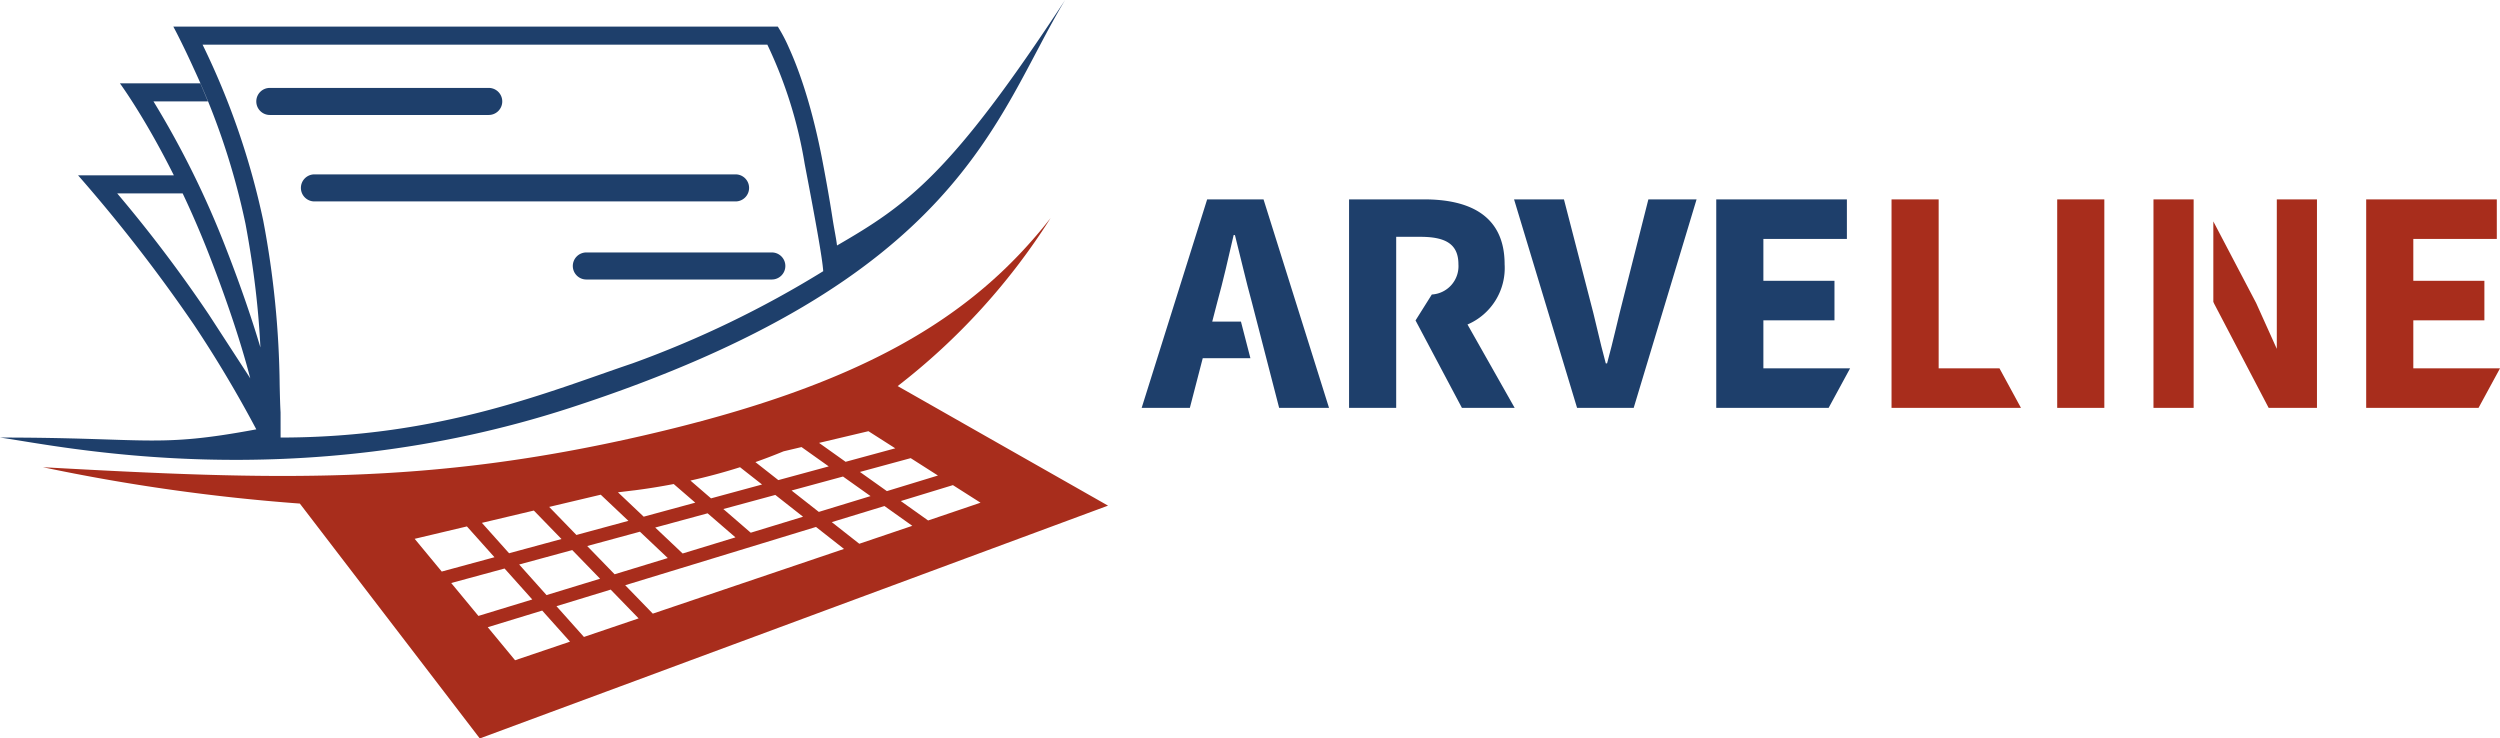 <svg xmlns="http://www.w3.org/2000/svg" width="50.788mm" height="15.002mm" viewBox="0 0 143.965 42.524">
  <defs>
    <style>
      .cls-1 {
        fill: none;
      }

      .cls-2 {
        fill: #34a5c0;
      }

      .cls-3 {
        fill: #1e3f6b;
      }

      .cls-4 {
        fill: #a82d1c;
      }
    </style>
  </defs>
  <g id="Layer_2" data-name="Layer 2">
    <g id="Layer_1-2" data-name="Layer 1">
      <g>
        <path class="cls-1" d="M40.039,28.945,38.797,27.871c-.744.143-1.509.268-2.301.368-.306.039-.608.074-.911.11l1.483,1.402Z"/>
        <path class="cls-1" d="M43.884,27.9,42.617,26.904c-.91.289-1.861.548-2.858.77l1.186,1.025Z"/>
        <path class="cls-1" d="M47.724,26.857l-1.567-1.114-1.033.245q-.787.326-1.624.62l1.32,1.037Z"/>
        <polygon class="cls-1" points="32.335 31.038 30.744 29.398 27.753 30.108 29.317 31.857 32.335 31.038"/>
        <polygon class="cls-1" points="26.89 30.312 23.881 31.026 25.44 32.911 28.477 32.086 26.89 30.312"/>
        <polygon class="cls-1" points="36.188 29.991 34.596 28.485 31.626 29.189 33.194 30.804 36.188 29.991"/>
        <polygon class="cls-1" points="51.557 25.815 50.012 24.829 47.166 25.504 48.697 26.592 51.557 25.815"/>
        <polygon class="cls-1" points="50.132 28.568 48.546 27.441 45.584 28.245 47.152 29.478 50.132 28.568"/>
        <polygon class="cls-1" points="38.456 32.135 36.851 30.618 33.814 31.443 35.394 33.07 38.456 32.135"/>
        <polygon class="cls-1" points="51.072 28.281 54.012 27.382 52.444 26.382 49.518 27.176 51.072 28.281"/>
        <polygon class="cls-1" points="29.057 32.735 25.985 33.57 27.552 35.466 30.652 34.518 29.057 32.735"/>
        <polygon class="cls-1" points="29.898 32.507 31.473 34.268 34.557 33.326 32.955 31.676 29.898 32.507"/>
        <polygon class="cls-1" points="46.245 29.755 44.647 28.5 41.656 29.312 43.233 30.675 46.245 29.755"/>
        <polygon class="cls-1" points="42.353 30.944 40.749 29.559 37.732 30.378 39.313 31.873 42.353 30.944"/>
        <polygon class="cls-1" points="47.899 30.065 49.484 31.31 52.536 30.277 50.933 29.138 47.899 30.065"/>
        <polygon class="cls-1" points="51.873 28.85 53.447 29.969 56.465 28.948 54.875 27.933 51.873 28.85"/>
        <polygon class="cls-1" points="28.089 36.116 29.663 38.018 32.825 36.948 31.224 35.158 28.089 36.116"/>
        <polygon class="cls-1" points="36.004 33.698 37.593 35.335 48.602 31.609 46.991 30.342 36.004 33.698"/>
        <polygon class="cls-1" points="32.045 34.907 33.627 36.677 36.776 35.611 35.167 33.954 32.045 34.907"/>
        <polygon class="cls-2" points="61.337 27.712 61.335 27.712 62.74 28.511 63.795 29.11 61.337 27.712"/>
        <path class="cls-3" d="M0,25.196c3.386.469,16.932,3.459,32.825-1.708C55.376,16.156,57.253,6.771,61.335,0,54.763,10.041,52.239,11.797,48.2,14.137c-.05-.434-.155-.892-.259-1.567-.084-.547-.19-1.181-.32-1.913q-.079-.44-.17-.928-.046-.244-.095-.501t-.1-.504q-.101-.495-.206-.952c-.175-.762-.356-1.446-.537-2.058q-.163-.55-.323-1.022-.16-.472-.312-.869-.101-.265-.197-.497c-.096-.232-.187-.441-.272-.626a8.712,8.712,0,0,0-.618-1.168H9.981s.016.029.046.086c.02.038.046.087.078.148s.069.133.112.217l.067.133.059.118q.092.184.203.411.074.151.155.32c.144.3.303.64.473,1.016a41.146,41.146,0,0,1,2.965,8.916c.258,1.386.442,2.62.573,3.725.102.86.173,1.642.223,2.356.025.36.045.702.061,1.029-.434-1.462-1.066-3.36-1.982-5.71A52.607,52.607,0,0,0,8.837,5.837h3.134c-.148-.363-.294-.71-.436-1.039H6.905s.384.52.99,1.495c.253.406.544.892.863,1.452q.287.504.6,1.088.312.583.644,1.243l.01.02H4.496a90.923,90.923,0,0,1,6.665,8.593,69.357,69.357,0,0,1,3.598,6.035C8.977,25.805,8.581,25.196,0,25.196ZM11.666,2.572H44.189a25.481,25.481,0,0,1,2.147,6.851c.659,3.443,1.023,5.47,1.07,6.193a59.238,59.238,0,0,1-10.984,5.308c-4.796,1.62-11.088,4.272-20.263,4.272-.001-.018-.001-1.427-.002-1.446-.027-.461-.038-.972-.052-1.563a53.448,53.448,0,0,0-.946-9.481A43.65,43.65,0,0,0,11.666,2.572Zm.366,15.551a79.534,79.534,0,0,0-5.284-6.988h3.77c-.098-.208-.197-.413-.294-.611.297.608.602,1.259.907,1.952s.612,1.426.913,2.199.572,1.496.813,2.169.456,1.298.645,1.873c.283.863.51,1.616.691,2.259.082.294.155.563.219.811Z"/>
        <path class="cls-3" d="M69.515,11.482,65.744,23.487h2.775l.742-2.86h2.745L71.461,18.518H69.808l.288-1.111c.334-1.2.654-2.605.945-3.872h.074c.321,1.252.641,2.672.975,3.872l.287,1.111.096.37.449,1.739.739,2.86h2.872L72.762,11.482Z"/>
        <path class="cls-3" d="M86.645,15.22c0-2.854-2.087-3.739-4.633-3.739H77.687V23.487h2.714V13.637H81.79c1.428,0,2.195.396,2.195,1.584a1.632,1.632,0,0,1-1.532,1.738l-.938,1.493.379.715.085.16,2.207,4.16H87.223l-2.716-4.801A3.535,3.535,0,0,0,86.645,15.22Z"/>
        <path class="cls-3" d="M93.507,17.076c-.342,1.313-.598,2.524-.962,3.85h-.074c-.364-1.325-.604-2.536-.962-3.85l-1.447-5.594H87.189L90.817,23.487h3.261l3.621-12.005H94.923Z"/>
        <polygon class="cls-3" points="101.546 18.445 105.64 18.445 105.64 16.169 101.546 16.169 101.546 13.758 106.355 13.758 106.355 11.482 98.832 11.482 98.832 23.487 105.303 23.487 106.539 21.211 101.546 21.211 101.546 18.445"/>
        <polygon class="cls-4" points="111.64 21.211 111.64 11.482 108.926 11.482 108.926 23.487 116.379 23.487 115.142 21.211 111.64 21.211"/>
        <rect class="cls-4" x="118.466" y="11.482" width="2.714" height="12.005"/>
        <polygon class="cls-4" points="131.112 20.09 129.924 17.453 127.457 12.75 127.457 17.382 127.511 17.501 130.643 23.487 133.425 23.487 133.425 11.482 131.112 11.482 131.112 20.09"/>
        <polygon class="cls-4" points="124.01 23.487 126.323 23.487 126.323 14.879 126.323 11.482 124.01 11.482 124.01 23.487"/>
        <polygon class="cls-4" points="138.973 21.211 138.973 18.445 143.066 18.445 143.066 16.169 138.973 16.169 138.973 13.758 143.781 13.758 143.781 11.482 136.259 11.482 136.259 23.487 142.729 23.487 143.965 21.211 138.973 21.211"/>
        <path class="cls-4" d="M62.74,28.511l-1.405-.799-2.47-1.403-2.47-1.403L53.924,23.5l-2.231-1.268a37.639,37.639,0,0,0,8.807-9.676C55.961,18.37,49.509,22.212,37.065,25.077s-21.262,2.569-34.594,1.827a111.52,111.52,0,0,0,14.796,2.094l2.072,2.705,2.072,2.704,2.074,2.706,2.072,2.704,2.072,2.706,4.02-1.49L35.669,39.545l1.006-.372,3.014-1.119,4.02-1.489,4.02-1.49,4.02-1.489L55.767,32.096l4.02-1.489,4.02-1.49-.011-.006ZM52.444,26.382l1.568,1.001-2.94.898-1.553-1.104ZM33.814,31.443l3.037-.825,1.604,1.517-3.062.935Zm.742,1.883-3.084.942-1.575-1.761,3.057-.831Zm3.175-2.947,3.017-.82,1.603,1.385-3.04.929Zm3.924-1.066,2.992-.813,1.597,1.256-3.012.92Zm3.928-1.067,2.962-.805,1.586,1.127-2.979.91Zm4.427-3.416,1.545.986-2.86.777L47.166,25.504Zm-4.886,1.159,1.033-.245,1.567,1.114-2.903.789-1.32-1.037Q44.338,26.315,45.125,25.988Zm-2.508.916L43.884,27.9l-2.939.798-1.186-1.025C40.756,27.452,41.707,27.193,42.617,26.904Zm-6.121,1.336c.791-.1,1.557-.225,2.301-.368l1.242,1.073-2.97.807L35.586,28.349C35.889,28.313,36.19,28.278,36.496,28.239Zm-1.901.246,1.593,1.506-2.994.813-1.568-1.615Zm-3.852.913,1.592,1.639-3.018.82-1.565-1.75Zm-5.304,3.513-1.559-1.885,3.009-.714,1.586,1.774Zm2.112,2.555-1.567-1.895,3.073-.835,1.595,1.783Zm2.111,2.553-1.573-1.903,3.135-.958,1.601,1.79Zm3.965-1.342L32.045,34.907l3.122-.954,1.609,1.657Zm3.966-1.342-1.589-1.637,10.987-3.356,1.612,1.267Zm11.891-4.024-1.585-1.246,3.034-.927,1.603,1.14Zm3.963-1.341-1.574-1.119,3.002-.917L56.465,28.948Z"/>
        <path class="cls-3" d="M28.144,6.62a.779.779,0,0,0,0-1.558H15.538a.779.779,0,1,0,0,1.558Z"/>
        <path class="cls-3" d="M17.328,10.82a.779.779,0,0,0,.779.779H42.358a.779.779,0,0,0,0-1.558H18.107A.779.779,0,0,0,17.328,10.82Z"/>
        <path class="cls-3" d="M32.986,15.316a.779.779,0,0,0,.779.779H44.446a.779.779,0,0,0,0-1.558H33.765A.779.779,0,0,0,32.986,15.316Z"/>
      </g>
    </g>
  </g>
</svg>
